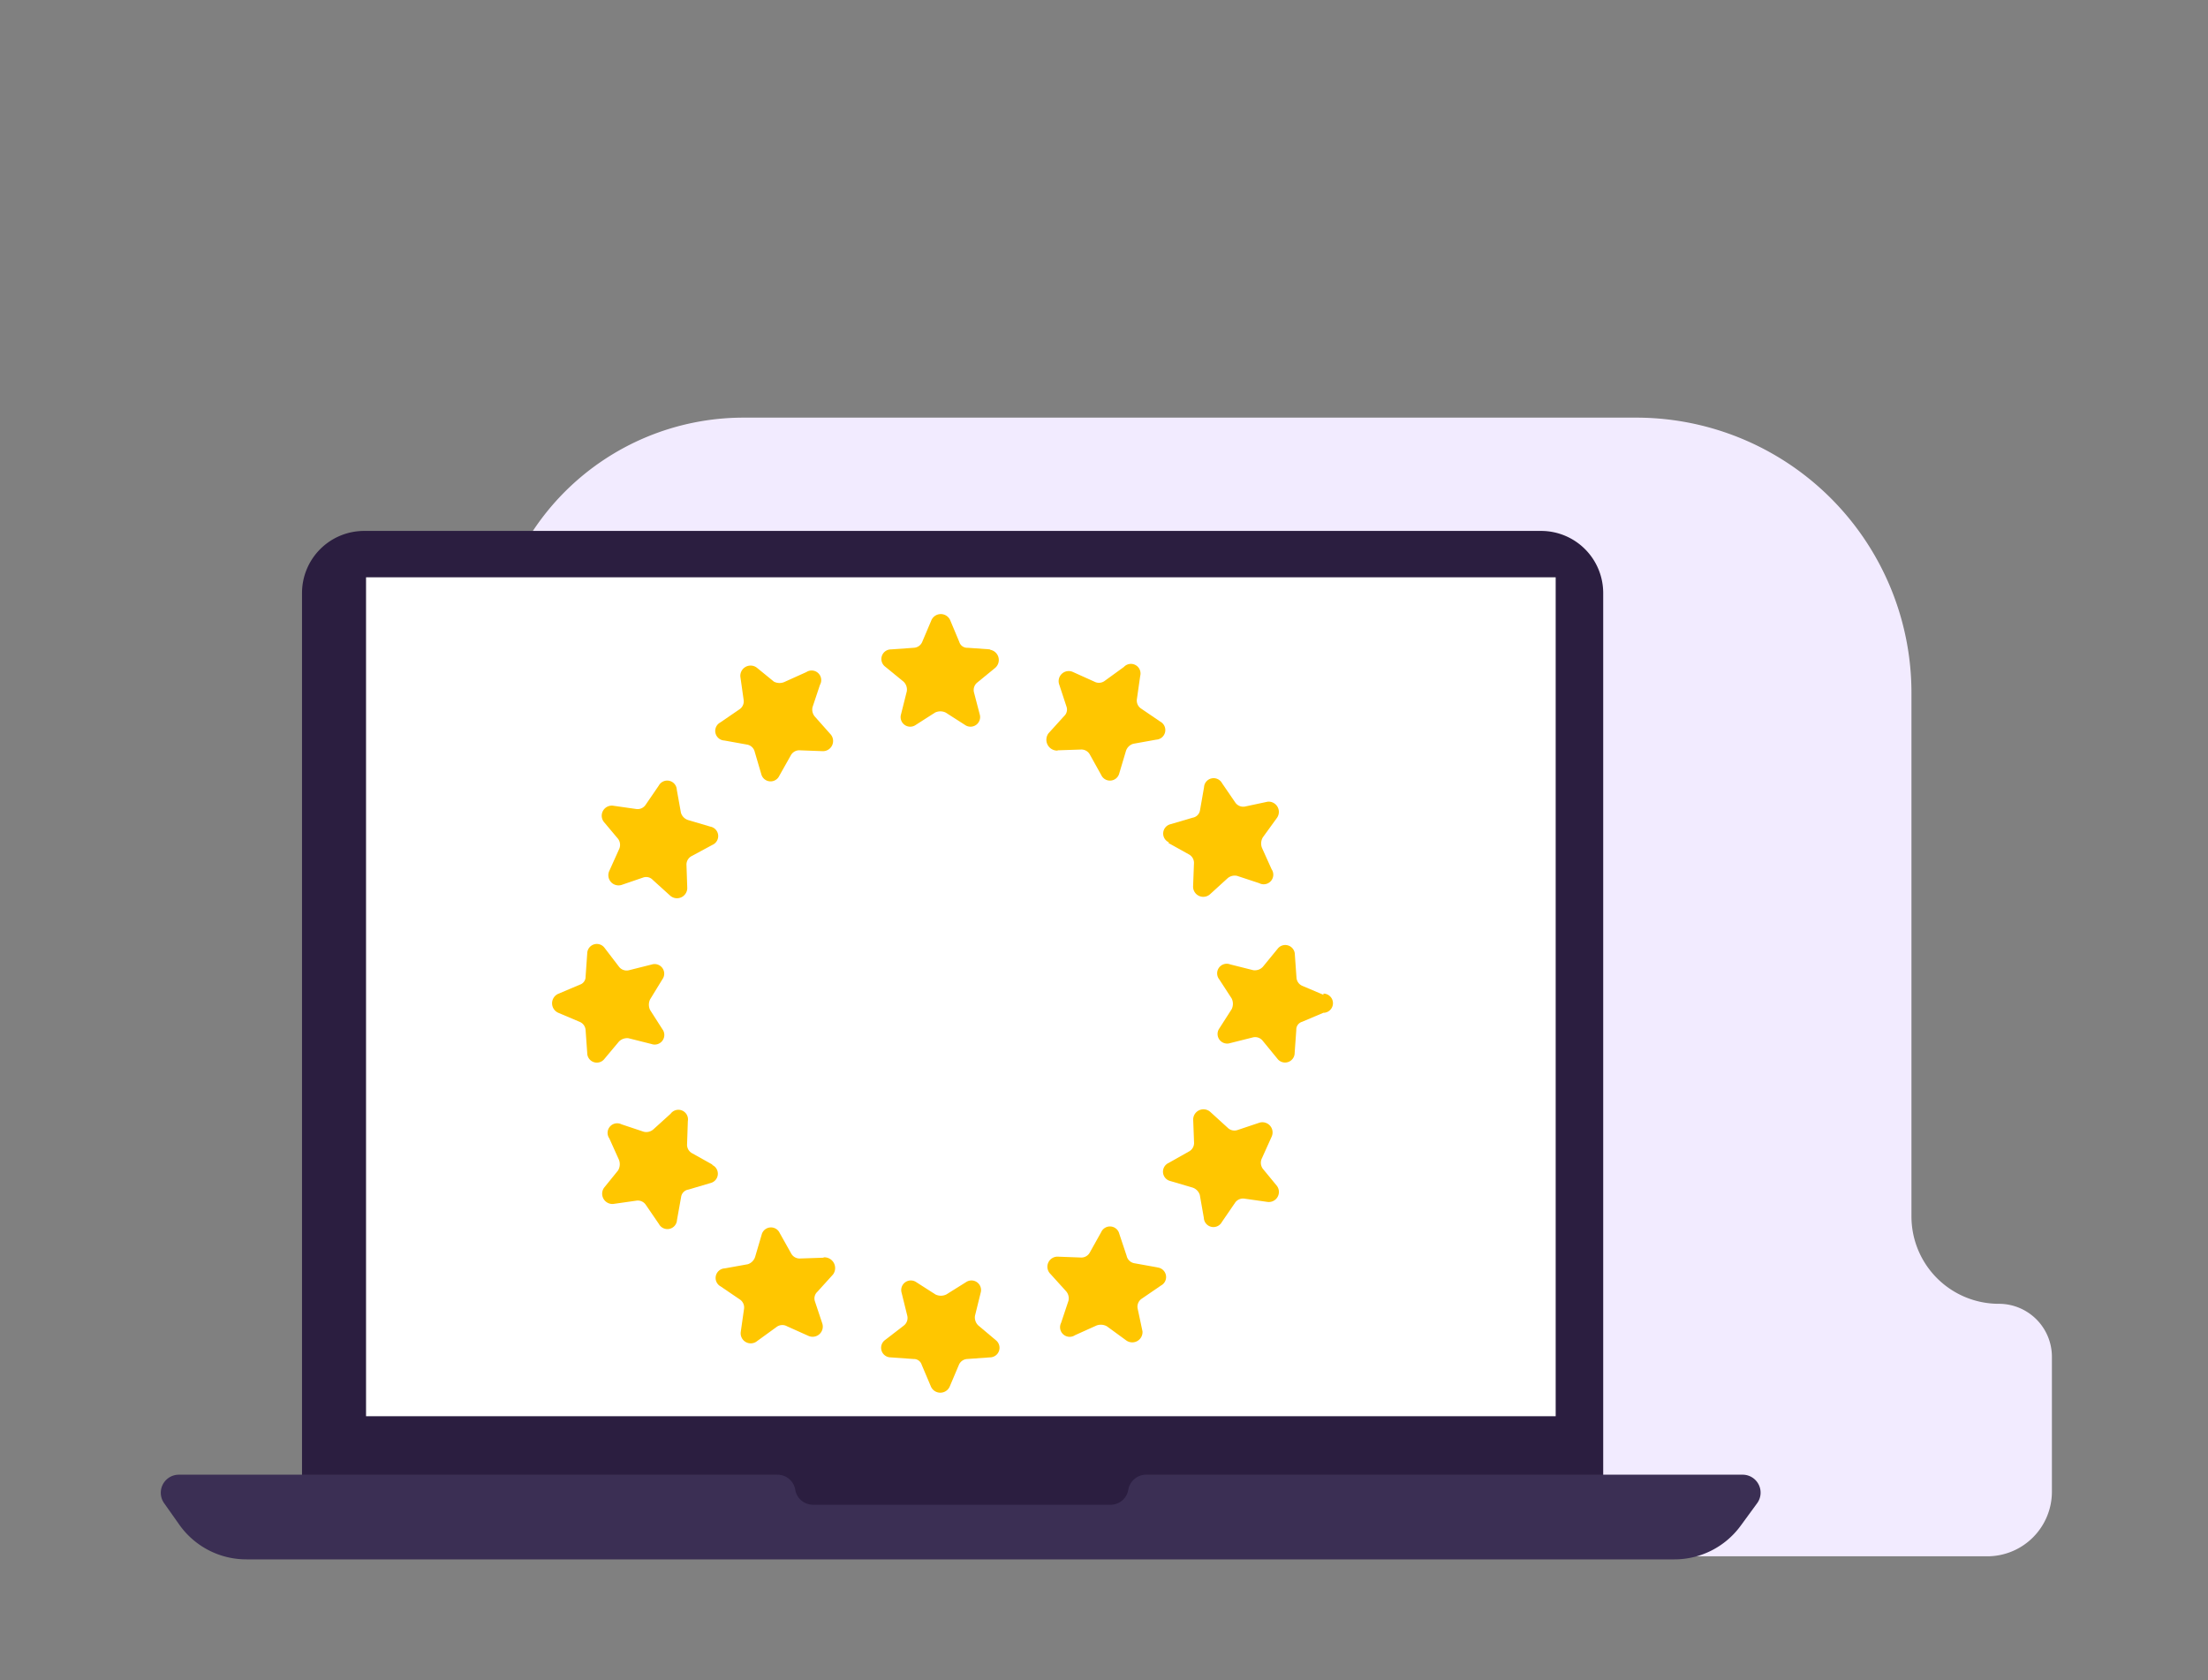 <svg id="Layer_1" data-name="Layer 1" xmlns="http://www.w3.org/2000/svg" viewBox="0 0 230 175"><rect x="0" y="0" width="230" height="175" fill="#808080" stroke="none"/><defs><style>.cls-1{fill:#f2ebff;}.cls-2{fill:#2b1e40;}.cls-3{fill:#fff;}.cls-4{fill:#3b2f54;}.cls-5{fill:#ffc600;}</style></defs><path class="cls-1" d="M114.35,162.1H207a6.73,6.73,0,0,0,6.74-6.73V141.32a5.52,5.52,0,0,0-5.52-5.52h0a9.1,9.1,0,0,1-9.11-9.1V72.16A28.67,28.67,0,0,0,170.43,43.5h-93A26.32,26.32,0,0,0,51.14,69.8v92.3Z"/><path class="cls-2" d="M31.46,158.85V61.77a6.47,6.47,0,0,1,6.47-6.47H160.55A6.47,6.47,0,0,1,167,61.77v97.08Z"/><rect class="cls-3" x="38.24" y="60.71" width="123.44" height="86.48"/><rect class="cls-3" x="38.13" y="60.13" width="123.92" height="87.38"/><path class="cls-4" d="M183,156.62l-1.69,2.31a8.55,8.55,0,0,1-6.88,3.49H25.68a8.55,8.55,0,0,1-7-3.61l-1.56-2.21a1.88,1.88,0,0,1,1.53-3H81a1.88,1.88,0,0,1,1.84,1.57,1.85,1.85,0,0,0,.64,1.12,1.91,1.91,0,0,0,1.21.44h31a1.87,1.87,0,0,0,1.84-1.56,1.87,1.87,0,0,1,.64-1.12,1.84,1.84,0,0,1,1.2-.45h62.12A1.87,1.87,0,0,1,183,156.62Z"/><path class="cls-5" d="M103.18,67.64l-2.39-.17a.85.85,0,0,1-.86-.6L99,64.65a1.07,1.07,0,0,0-2,0l-.94,2.22a1,1,0,0,1-.86.6l-2.39.17a1,1,0,0,0-.6,1.8L94.12,71a1.14,1.14,0,0,1,.34,1l-.6,2.39A1,1,0,0,0,95.4,75.5l2-1.28a1.27,1.27,0,0,1,1.11,0l2,1.28a1,1,0,0,0,1.54-1.11l-.6-2.3a1,1,0,0,1,.35-1l1.88-1.54a1.08,1.08,0,0,0-.6-1.88Z"/><path class="cls-5" d="M84.89,74.65a1.12,1.12,0,0,1-.25-1l.77-2.31A1,1,0,0,0,84,70l-2.22,1A1.28,1.28,0,0,1,80.62,71l-1.79-1.46a1.07,1.07,0,0,0-1.71.94l.34,2.4a1,1,0,0,1-.43,1l-2,1.37a1,1,0,0,0,.43,1.88l2.39.43a1,1,0,0,1,.77.76l.68,2.31a1,1,0,0,0,1.88.17l1.2-2.13a1,1,0,0,1,.94-.52l2.39.09a1.06,1.06,0,0,0,.77-1.8Z"/><path class="cls-5" d="M64.39,87.38a1.06,1.06,0,0,1,.08,1.11l-1,2.22a1.06,1.06,0,0,0,1.28,1.46L67,91.4a.94.94,0,0,1,1,.25l1.8,1.63a1.07,1.07,0,0,0,1.79-.77l-.08-2.39a1,1,0,0,1,.51-.94L74.21,88A1,1,0,0,0,74,86.1l-2.3-.68a1.14,1.14,0,0,1-.77-.77l-.43-2.39a1,1,0,0,0-1.88-.43l-1.37,2a1,1,0,0,1-1,.43l-2.39-.34a1.05,1.05,0,0,0-.94,1.71Z"/><path class="cls-5" d="M64.47,108.49a1.2,1.2,0,0,1,1-.35l2.39.6A1,1,0,0,0,69,107.2l-1.28-2a1.27,1.27,0,0,1,0-1.11L69,102a1,1,0,0,0-1.11-1.54l-2.39.6a1,1,0,0,1-1-.34l-1.53-2a1,1,0,0,0-1.8.59l-.17,2.4a.86.86,0,0,1-.6.85l-2.22.94a1.08,1.08,0,0,0,0,2l2.22.94a1,1,0,0,1,.6.85l.17,2.39a1,1,0,0,0,1.8.6Z"/><path class="cls-5" d="M74.21,121.3l-2.13-1.19a1,1,0,0,1-.51-.94l.08-2.4a1,1,0,0,0-1.79-.77l-1.8,1.63a1.11,1.11,0,0,1-1,.25l-2.31-.77a1,1,0,0,0-1.28,1.46l1,2.22a1.28,1.28,0,0,1-.08,1.11l-1.45,1.79a1.07,1.07,0,0,0,.94,1.71l2.39-.34a1,1,0,0,1,1,.43l1.37,2a1,1,0,0,0,1.88-.42l.43-2.4a.91.91,0,0,1,.77-.77l2.3-.68a1,1,0,0,0,.17-1.88Z"/><path class="cls-5" d="M85.75,131l-2.39.08a1,1,0,0,1-.94-.51l-1.2-2.14a1,1,0,0,0-1.88.17l-.68,2.31a1.18,1.18,0,0,1-.77.77l-2.39.43a1,1,0,0,0-.43,1.88l2,1.36a1,1,0,0,1,.43,1l-.34,2.39a1.05,1.05,0,0,0,1.71.94l2-1.45a1,1,0,0,1,1.11-.09l2.23,1a1.06,1.06,0,0,0,1.45-1.28l-.77-2.31a.94.94,0,0,1,.25-1l1.63-1.8a1.12,1.12,0,0,0-.94-1.79Z"/><path class="cls-5" d="M101.9,138.05a1.16,1.16,0,0,1-.34-1l.59-2.39a1,1,0,0,0-1.53-1.11l-2.05,1.28a1.29,1.29,0,0,1-1.12,0l-2-1.28a1,1,0,0,0-1.53,1.11l.59,2.39a1,1,0,0,1-.34,1l-2,1.54a1,1,0,0,0,.6,1.79l2.39.17a.85.85,0,0,1,.85.6l.94,2.22a1.07,1.07,0,0,0,2,0l.94-2.22a1,1,0,0,1,.85-.6l2.39-.17a1,1,0,0,0,.6-1.79Z"/><path class="cls-5" d="M120.52,132l-2.39-.43a1,1,0,0,1-.77-.76l-.77-2.31a1,1,0,0,0-1.88-.17l-1.19,2.13a1,1,0,0,1-.94.52l-2.4-.09a1.05,1.05,0,0,0-.76,1.8l1.62,1.79a1.12,1.12,0,0,1,.26,1l-.77,2.31a1,1,0,0,0,1.45,1.28l2.22-1a1.28,1.28,0,0,1,1.11.08l2,1.46a1.07,1.07,0,0,0,1.7-.94l-.51-2.4a1,1,0,0,1,.43-1l2-1.37a1,1,0,0,0-.34-1.88Z"/><path class="cls-5" d="M131.54,121.73a1.06,1.06,0,0,1-.08-1.11l1-2.22a1.06,1.06,0,0,0-1.28-1.46l-2.3.77a1,1,0,0,1-1-.25l-1.79-1.63a1.07,1.07,0,0,0-1.8.77l.09,2.39a1,1,0,0,1-.52.94l-2.13,1.2a1,1,0,0,0,.17,1.88l2.31.68a1.18,1.18,0,0,1,.77.77l.42,2.39a1,1,0,0,0,1.88.43l1.37-2a1,1,0,0,1,1-.43l2.39.34a1.05,1.05,0,0,0,.94-1.71Z"/><path class="cls-5" d="M137.87,103.62l-2.22-.94a1,1,0,0,1-.6-.86l-.17-2.39a1,1,0,0,0-1.8-.6l-1.54,1.88a1.14,1.14,0,0,1-1,.34l-2.39-.6A1,1,0,0,0,127,102L128.3,104a1.27,1.27,0,0,1,0,1.11l-1.28,2a1,1,0,0,0,1.11,1.54l2.39-.6a1,1,0,0,1,1,.34l1.54,1.88a1,1,0,0,0,1.8-.6l.17-2.39a.84.84,0,0,1,.6-.85l2.22-.94a1,1,0,0,0,0-2Z"/><path class="cls-5" d="M121.72,87.81,123.86,89a1,1,0,0,1,.51.94l-.09,2.4a1.06,1.06,0,0,0,1.8.77l1.79-1.63a1.14,1.14,0,0,1,1-.25l2.3.76a1,1,0,0,0,1.29-1.45l-1-2.22a1.25,1.25,0,0,1,.09-1.11l1.45-2a1.07,1.07,0,0,0-.94-1.71l-2.39.51a1,1,0,0,1-1-.43l-1.37-2a1,1,0,0,0-1.88.42l-.42,2.4a.93.93,0,0,1-.77.77l-2.31.68a1,1,0,0,0-.17,1.88Z"/><path class="cls-5" d="M110.18,78.15l2.4-.08a1,1,0,0,1,.94.51l1.19,2.14a1,1,0,0,0,1.88-.17l.69-2.31a1.14,1.14,0,0,1,.77-.77l2.39-.43a1,1,0,0,0,.42-1.88l-2-1.36a1,1,0,0,1-.43-1l.34-2.39a1,1,0,0,0-1.7-.94l-2,1.45A1,1,0,0,1,114,71l-2.22-1a1.05,1.05,0,0,0-1.45,1.28l.76,2.31a.92.92,0,0,1-.25,1l-1.63,1.8a1.13,1.13,0,0,0,.94,1.79Z"/></svg>